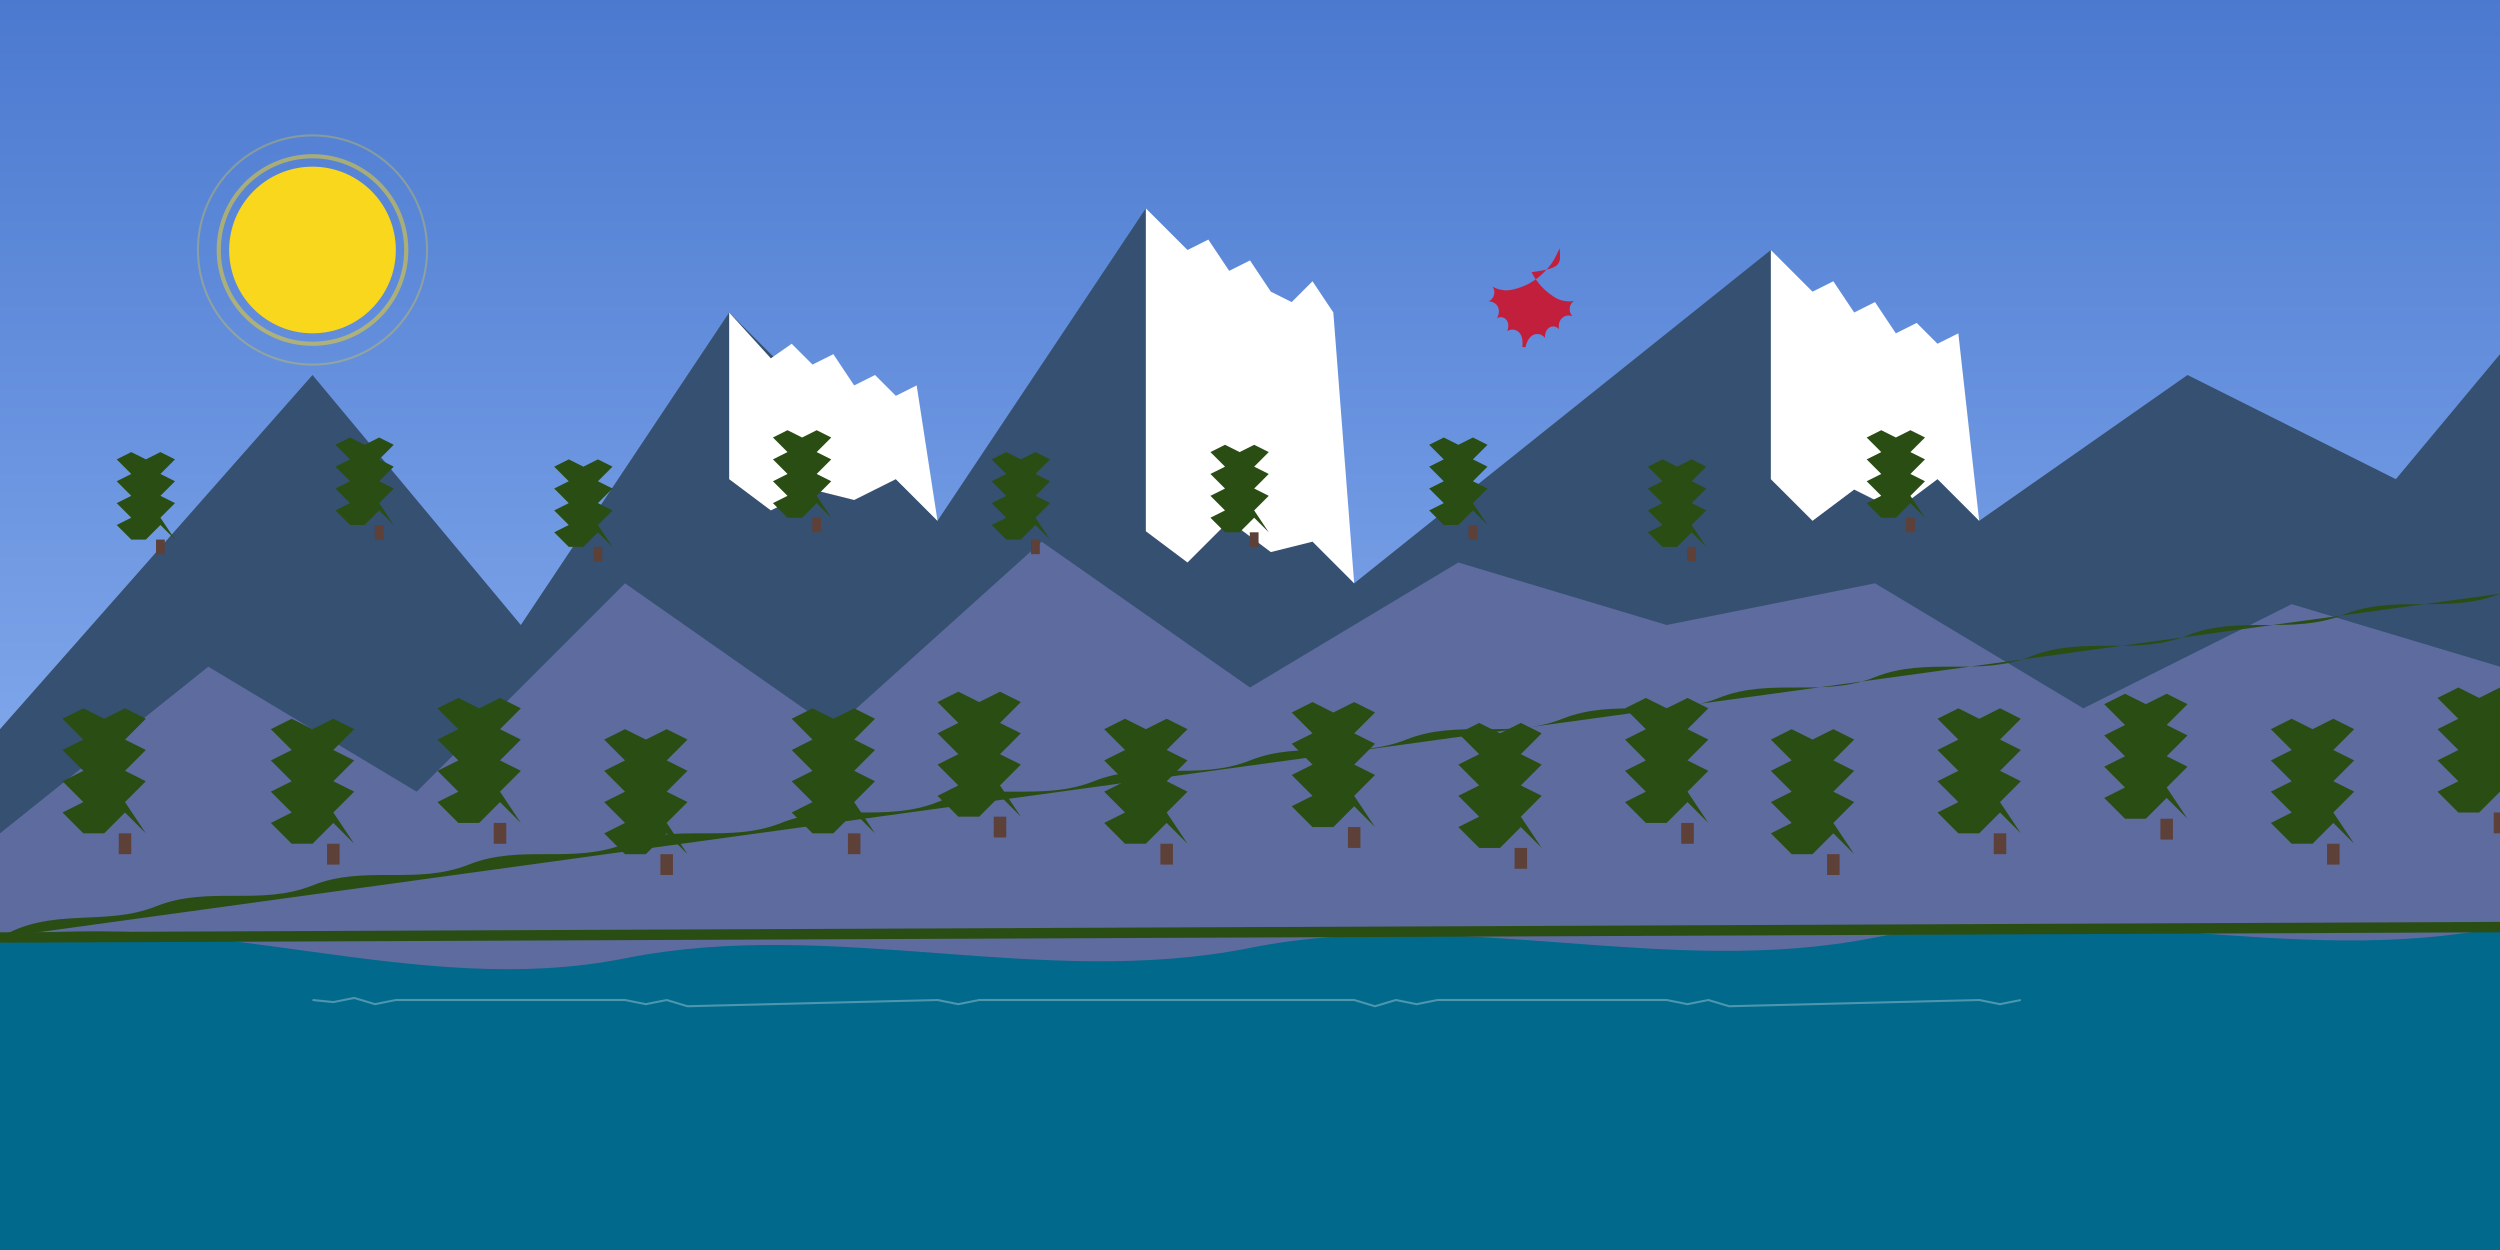 <svg xmlns="http://www.w3.org/2000/svg" viewBox="0 0 1200 600" width="1200" height="600">
  <rect x="0" y="0" width="1200" height="600" fill="#333333" stroke="none"/>
  <!-- Sky Background -->
  <linearGradient id="skyGradient" x1="0%" y1="0%" x2="0%" y2="100%">
    <stop offset="0%" stop-color="#4b79cf" />
    <stop offset="100%" stop-color="#a1c4fd" />
  </linearGradient>
  <rect width="1200" height="600" fill="url(#skyGradient)" />
  
  <!-- Mountains in Background -->
  <path d="M0,350 L150,180 L250,300 L350,150 L450,250 L550,100 L650,280 L750,200 L850,120 L950,250 L1050,180 L1150,230 L1200,170 L1200,600 L0,600 Z" fill="#355070" />
  <path d="M0,400 L100,320 L200,380 L300,280 L400,350 L500,260 L600,330 L700,270 L800,300 L900,280 L1000,340 L1100,290 L1200,320 L1200,600 L0,600 Z" fill="#5e6b9e" />
  
  <!-- Snow-capped Peaks -->
  <path d="M350,150 L370,172 L380,165 L390,175 L400,170 L410,185 L420,180 L430,190 L440,185 L450,250 L430,230 L410,240 L390,235 L370,245 L350,230 Z" fill="#ffffff" />
  <path d="M550,100 L570,120 L580,115 L590,130 L600,125 L610,140 L620,145 L630,135 L640,150 L650,280 L630,260 L610,265 L590,250 L570,270 L550,255 Z" fill="#ffffff" />
  <path d="M850,120 L870,140 L880,135 L890,150 L900,145 L910,160 L920,155 L930,165 L940,160 L950,250 L930,230 L910,245 L890,235 L870,250 L850,230 Z" fill="#ffffff" />
  
  <!-- Lake -->
  <path d="M0,450 C100,435 200,480 300,460 C400,440 500,475 600,455 C700,435 800,470 900,450 C1000,430 1100,465 1200,445 L1200,600 L0,600 Z" fill="#00698c" />
  
  <!-- Lake Reflections -->
  <path d="M150,480 L160,481 L170,479 L180,482 L190,480 L300,480 L310,482 L320,480 L330,483 L450,480 L460,482 L470,480 L650,480 L660,483 L670,480 L680,482 L690,480 L800,480 L810,482 L820,480 L830,483 L950,480 L960,482 L970,480" 
        stroke="#ffffff" stroke-width="1" fill="none" opacity="0.3" />
  
  <!-- Forest Line -->
  <path d="M0,450 L1200,445" stroke="#2a4d14" stroke-width="5" />
  <path d="M0,450 C25,435 50,445 75,435 C100,425 125,435 150,425 C175,415 200,425 225,415 C250,405 275,415 300,405 C325,395 350,405 375,395 C400,385 425,395 450,385 C475,375 500,385 525,375 C550,365 575,375 600,365 C625,355 650,365 675,355 C700,345 725,355 750,345 C775,335 800,345 825,335 C850,325 875,335 900,325 C925,315 950,325 975,315 C1000,305 1025,315 1050,305 C1075,295 1100,305 1125,295 C1150,285 1175,295 1200,285" 
        fill="#2a4d14" />
  
  <!-- Trees -->
  <g id="tree" transform="translate(-10, 0)">
    <path d="M60,400 L70,390 L80,400 L70,385 L80,375 L70,370 L80,360 L70,355 L80,345 L70,340 L60,345 L50,340 L40,345 L50,355 L40,360 L50,370 L40,375 L50,385 L40,390 L50,400 Z" fill="#2a4d14" />
    <rect x="67" y="400" width="6" height="10" fill="#5d4037" />
  </g>
  
  <!-- Duplicate trees across the landscape -->
  <use href="#tree" x="100" y="5" />
  <use href="#tree" x="180" y="-5" />
  <use href="#tree" x="260" y="10" />
  <use href="#tree" x="350" y="0" />
  <use href="#tree" x="420" y="-8" />
  <use href="#tree" x="500" y="5" />
  <use href="#tree" x="590" y="-3" />
  <use href="#tree" x="670" y="7" />
  <use href="#tree" x="750" y="-5" />
  <use href="#tree" x="820" y="10" />
  <use href="#tree" x="900" y="0" />
  <use href="#tree" x="980" y="-7" />
  <use href="#tree" x="1060" y="5" />
  <use href="#tree" x="1140" y="-10" />
  
  <!-- Second row of trees (smaller and further) -->
  <use href="#tree" x="50" y="-30" transform="scale(0.7)" />
  <use href="#tree" x="200" y="-40" transform="scale(0.7)" />
  <use href="#tree" x="350" y="-25" transform="scale(0.7)" />
  <use href="#tree" x="500" y="-45" transform="scale(0.7)" />
  <use href="#tree" x="650" y="-30" transform="scale(0.7)" />
  <use href="#tree" x="800" y="-35" transform="scale(0.7)" />
  <use href="#tree" x="950" y="-40" transform="scale(0.7)" />
  <use href="#tree" x="1100" y="-25" transform="scale(0.7)" />
  <use href="#tree" x="1250" y="-45" transform="scale(0.7)" />
  
  <!-- Small Maple Leaf in the Sky (symbol of Canada) -->
  <g transform="translate(700, 100) scale(0.2) rotate(10)">
    <path d="M256,52c-9.3,36.9-14.4,45.9-30.5,68.4c-9.6,13.5-24.4,27.2-38.6,36.2c-14.2,9-31.5,17-44.2,17.9
      c-11.9,0.9-23.6-0.9-30-4.3c0,0,8.8,6.4,7.7,19.3c-1.1,12.8-10.3,17.9-10.3,17.9s15.4-3.4,24.4,8.7c8.8,11.9,2.6,27.6,2.6,27.6
      s11.2-9.8,22.7-0.4c11.4,9.4,6.8,26.6,6.8,26.6s12.3-11.9,27.4-2.8c15.1,9,14.7,33.5,14.7,33.5h7.9c0,0-0.4-24.4,14.7-33.5
      c15.1-9,27.4,2.8,27.4,2.8s-4.5-17.2,6.8-26.6c11.4-9.4,22.7,0.4,22.7,0.4s-6.2-15.7,2.6-27.6c9-12.1,24.4-8.7,24.4-8.7
      s-9.2-5.1-10.3-17.9c-1.1-12.9,7.7-19.3,7.7-19.3c-6.4,3.4-18.1,5.1-30,4.3c-12.7-0.9-30-8.9-44.2-17.9
      c-14.2-9-29-22.7-38.6-36.2C270.4,97.9,265.3,88.9,256,52z" fill="#c11f3b"/>
  </g>
  
  <!-- Sun -->
  <circle cx="150" cy="120" r="40" fill="#f9d71c" />
  <circle cx="150" cy="120" r="45" fill="none" stroke="#f9d71c" stroke-width="2" opacity="0.5" />
  <circle cx="150" cy="120" r="55" fill="none" stroke="#f9d71c" stroke-width="1" opacity="0.3" />
</svg>
